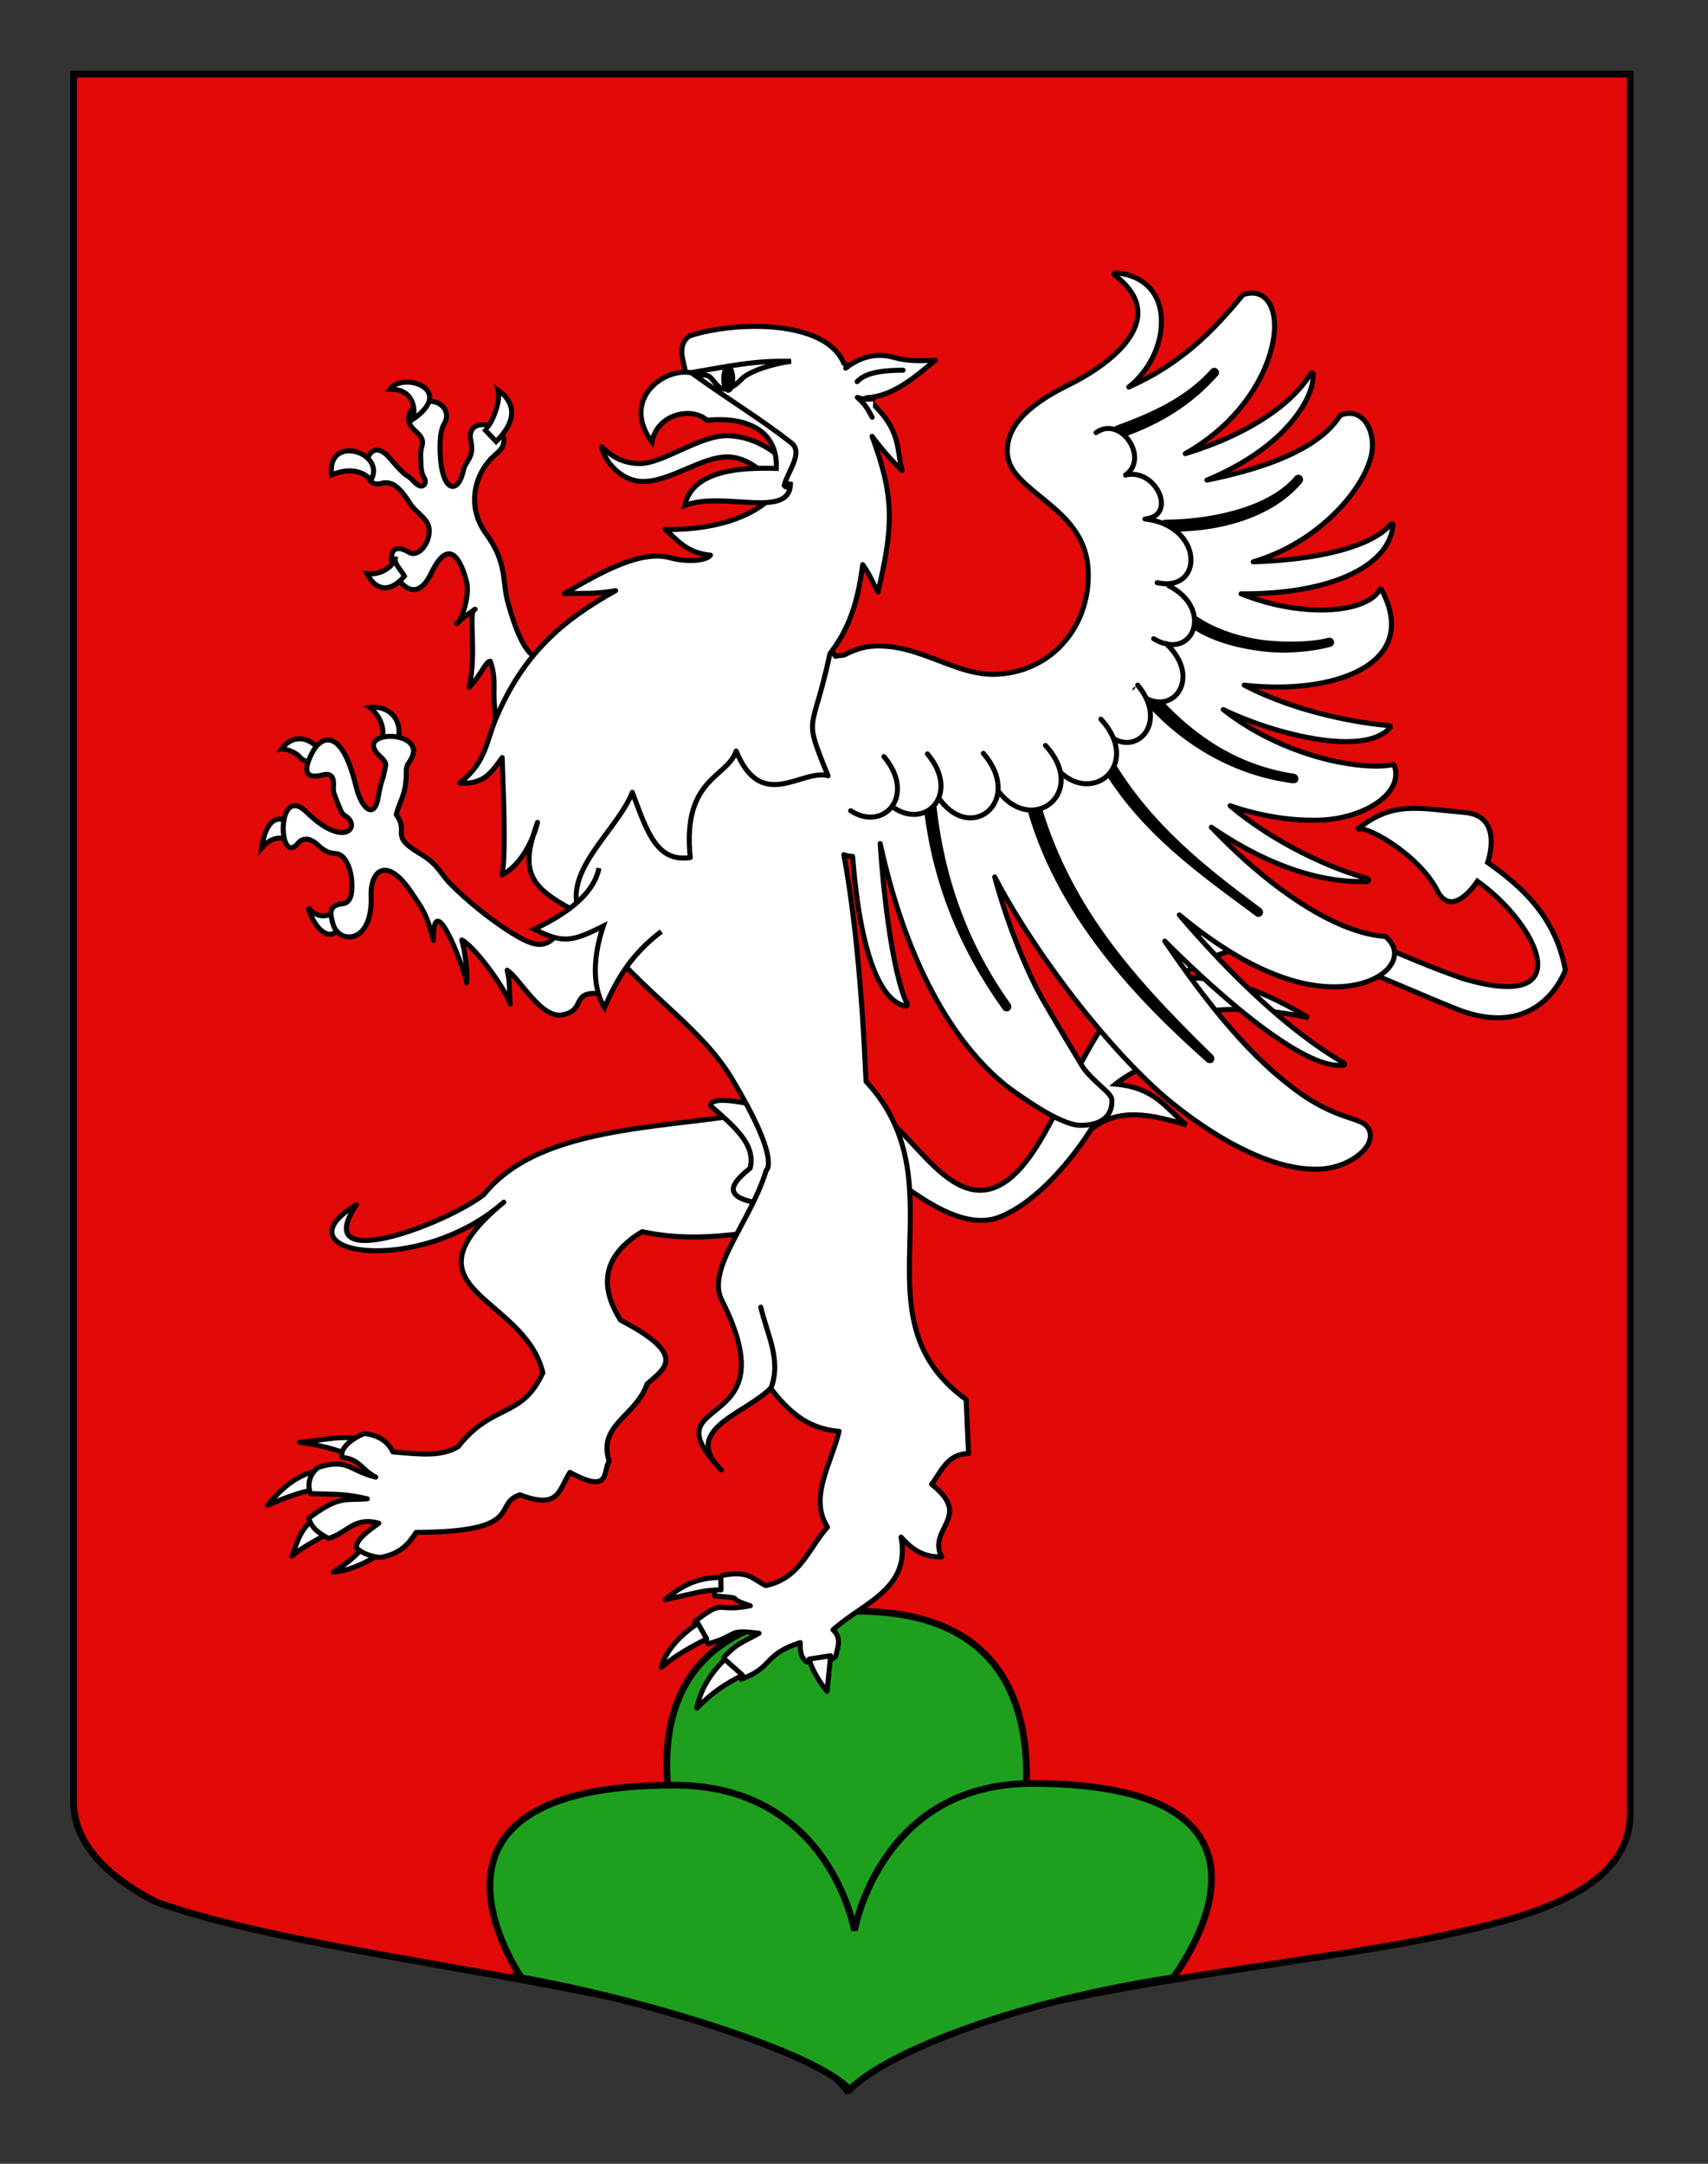 <?xml version="1.0" encoding="utf-8"?>
<!-- Generator: Adobe Illustrator 15.1.0, SVG Export Plug-In . SVG Version: 6.00 Build 0)  -->
<!DOCTYPE svg PUBLIC "-//W3C//DTD SVG 1.1//EN" "http://www.w3.org/Graphics/SVG/1.1/DTD/svg11.dtd">
<svg version="1.1" id="Calque_1" xmlns="http://www.w3.org/2000/svg" xmlns:xlink="http://www.w3.org/1999/xlink" x="0px" y="0px"
	 width="255.118px" height="323.148px" viewBox="0 0 255.118 323.148" enable-background="new 0 0 255.118 323.148"
	 xml:space="preserve">
<rect x="0" y="0" width="255.118" height="323.148" fill="#333333" stroke="none"/>
<path fill="#E20909" stroke="#000000" d="M10.994,11.075c78,0,154.504,0,232.504,0c0,135.583,0,149.083,0,259.75
	c0,12.043-16.654,15.79-28.1,18.25c-24.979,5.369-78.645,9.056-89,23c-11.146-14.777-75-18-103-28c-6-3-12.406-8-12.406-15
	C10.994,245.533,10.994,147.45,10.994,11.075z"/>
<g>
	<path fill="#1EA01E" stroke="#000000" d="M148.708,288.251h-42.654c0,0-24.465-47.621,21.929-47.621
		C167.92,240.63,148.708,288.251,148.708,288.251z"/>
	<path fill="#1EA01E" stroke="#000000" d="M126.896,312.074c-4.949-5.536-30.725-13.464-49.009-16.693
		c0.166,0.154-20.299-28.776,22.81-28.776c23.255,0,26.932,21.716,26.932,21.716s3.776-21.966,26.502-21.966
		c43.457,0,21.068,29.026,21.068,29.026C152.36,298.797,132.834,306.23,126.896,312.074z"/>
</g>
<g id="Griffon">
	<path id="Ant_droit" fill="#FFFFFF" stroke="#000000" stroke-width="0.75" stroke-linecap="round" stroke-linejoin="round" d="
		M82.977,97.22c-3.466,3.659-5.691-2.081-7.133-7.314c-0.855-3.103-0.035-5.793-3.251-10.203c-3.027-4.152-1.722-9.235,1.536-11.919
		c4.256-3.509-4.845-6.749-3.792-1.897c0.533,2.462-0.814,3-1.084,4.244c-0.836,3.846-3.027,3.208-3.431-1.354
		c-0.165-1.855-0.205-4.278,0.541-5.509c1.071-1.767-0.508-3.624-2.669-3.305c-2.153,0.318-3.7,2.548-1.846,4.208
		c2.207,1.976,0.845,2.015,0.993,4.063c0.049,0.676-0.062,2.261,0.488,3.064c0.558,0.813-0.154,2.146-1.571,0.547
		c-0.995-1.12-0.796-0.151-3.418-3.294c-3.95-4.735-5.067,4.665-1.457,3.655c1.782-0.499,2.908,0.705,4.424,3.07
		c0.917,1.43,2.731,2.152,2.807,3.879c0.088,2.019-1.667,4.132-2.988,3.344c-5.947-3.549-0.575,11.103,3.251,3.161
		c2.839-5.892,4.584-1.608,5.327,1.264c0.55,2.127-1.046,6.629-1.536,6.142c1.106-0.867,2.167-1.686,2.8-2.077
		c-1.133,0.14,0.324,6.361-0.902,11.648c1.536-1.41,2.514-3.956,3.16-3.883c0.884,2.304,0.43,4.379,0.596,6.13
		c0.167,1.752,0.353,5.923-0.146,7.957L82.977,97.22z"/>
	<path id="Queue" fill="#FFFFFF" stroke="#000000" stroke-width="0.75" d="M149.314,181.754
		c7.492-2.958,13.655-13.097,13.655-13.097c4.16-3.366,9.162-2.174,14.223-0.652c-2.975-2.372-4.602-5.575-10.588-6.097
		c0,0,2.895-2.381,6.715-3.476c3.821-1.095,7.924,1.309,7.924,1.309c-4.166-3.143-8.112-5.563-11.059-4.7
		c7.246-5.215,16.019-4.956,25.247-3.063c-6.163-3.679-12.52-6.469-19.623-5.835c12.637-9.95,24.781-2.236,41.659,4.51
		c12.67,5.063,16.34-5.774,16.34-5.774c-1.421-7.962-6.616-12.57-11.604-16.068c0,0,2.514-6.962-3.414-7.473
		c-6.87-0.588-10.821-1.829-16.154,2.628c0.63-1.246,9.235,3.483,12.035,9.017c2.256,4.455,6.009-1.379,6.009-1.379
		c9.062,6.453,15.476,19.737-2.088,14.565c-20.155-6.919-29.688-17.366-47.792-0.452c-10.283,9.608-13.497,26.254-20.884,30.942
		c-8.191,5.197-14.374-9.656-19.237-10.148l-1.714,7.851C129.413,170.539,140.789,185.122,149.314,181.754z"/>
	<path id="path3025" fill="#FFFFFF" stroke="#000000" stroke-width="0.75" stroke-linecap="round" d="M54.827,85.685
		c1.359,2.686,3.57,2.778,5.575,0.361c-0.484-0.963-1.679-1.926-1.31-2.891C59.023,84.302,57.155,85.959,54.827,85.685z
		 M49.521,70.921c-0.687-6.149,8.167-3.365,5.915,0.745C53.42,69.628,50.901,70.362,49.521,70.921z M58.235,58.122
		c1.971-2.634,9.949-0.011,3.43,4.514C62.044,61.5,62.063,58.078,58.235,58.122z M72.276,64.015c0.634,0.545,2.677-3.87,2.122-5.757
		c1.482,1.008,3.841,3.608-0.294,7.677L72.276,64.015z M56.812,110.854c1.081-1.948-0.319-4.235-1.579-5.193
		c3.033-0.38,5.171,2.067,4.086,5.283L56.812,110.854z M42.05,111.847c0.453-0.056,2.078,0.391,2.778,1.265
		c0.97,1.214,3.771,0.52,3.837,0.339C47.072,110.19,44.067,109.213,42.05,111.847z M39.081,126.633
		c1.627-1.875,3.181-1.647,4.718-0.959C44.4,122.603,40.117,119.602,39.081,126.633z M45.978,135.505
		c2.017,6.035,5.84,4.658,4.537-0.045C49.904,136.539,47.844,137.771,45.978,135.505z"/>
	<g>
		<path id="path3534" fill="#FFFFFF" stroke="#000000" stroke-width="0.75" stroke-linecap="round" stroke-linejoin="round" d="
			M54.609,230.434c-0.965,1.74-3.213,3.344-4.845,4.365c3.255-0.328,5.99-2.065,7.965-3.36L54.609,230.434z"/>
		<path id="path3532" fill="#FFFFFF" stroke="#000000" stroke-width="0.75" stroke-linecap="round" stroke-linejoin="round" d="
			M46.935,226.835c-2.273,1.597-2.655,4-3.317,5.545c1.907-1.618,3.514-2.17,5.477-3.532L46.935,226.835z"/>
		<path id="path3530" fill="#FFFFFF" stroke="#000000" stroke-width="0.75" stroke-linecap="round" stroke-linejoin="round" d="
			M48.001,219.531c-3.672,0.522-6.155,3.012-8.046,5.27c2.977-1.291,5.589-2.235,8.462-2.589
			C50.329,221.144,47.926,219.799,48.001,219.531z"/>
		<path id="path3528" fill="#FFFFFF" stroke="#000000" stroke-width="0.75" stroke-linecap="round" stroke-linejoin="round" d="
			M54.758,215.128c-3.386-0.981-6.554,0.008-10.014,0.273c3.715,0.446,6.682,1.479,9.471,2.647L54.758,215.128z"/>
	</g>
	<path id="Post_droit" fill="#FFFFFF" stroke="#000000" stroke-width="0.75" stroke-linecap="round" stroke-linejoin="round" d="
		M114.948,165.698c-13.838,3.041-33.906,1.757-42.683,12.701c-5.84,4.537-26.19,12.062-19.024,1.521
		c-12.293,7.362,9.151,10.974,22.006-0.383c-16.027,13.249,2.998,13.804,5.838,25.463c-3.182,6.952-7.492,4.479-12.648,11.045
		c-2.468,1.482-5.285,1.183-9.75,0.792c-0.844-1.798-2.507-2.532-4.251-2.755c-1.738,0.695-3.705,2.114-3.357,3.558
		c2.727,0.325,2.773,1.742,5.049,2.967c-3.983-0.955-4.132-2.894-8.621-1.449c-1.701,1.416-1.459,3.155-1.113,3.912
		c3.907,0.115,5.226,0.012,8.469,0.768c-3.613,0.285-4.132-0.501-8.756,2.899c0.517,1.561,1.399,2.128,2.94,3.016
		c2.868-0.807,3.852-3.316,7.537-2.262c-3.246,2.271-3.123,2.809-3.423,3.563c0.698,0.781,1.845,1.33,3.626,1.554
		c3.143-0.572,4.3-2.14,5.368-3.755c16.603-0.048,11.266-4.256,15.512-5.613c5.899,2.267,5.762-0.731,7.458-3.348
		c6.294,3.425,4.864-0.377,5.876-1.655c-1.805-5.453,3.993-6.709,5.652-11.548c2.51-2.26,6.275-4.217-3.96-9.523
		c-3.406-5.381-2.422-9.809,3.223-13.219c9.819,2.095,17.355-0.6,26.032-0.9L114.948,165.698z"/>
	<path id="Sexe" fill="#FFFFFF" stroke="#000000" stroke-width="0.75" stroke-linecap="round" stroke-linejoin="round" d="
		M106.134,165.136c3.268,2.888,6.854,5.719,5.904,9.332c-3.081,2.491-4.703,4.759,3.563,5.5l2.656-8.266l-6.879-6.965
		C107.563,164.029,106.182,164.311,106.134,165.136z"/>
	<path id="path3704" fill="#FFFFFF" stroke="#000000" stroke-width="0.75" stroke-linecap="round" stroke-linejoin="round" d="
		M166.563,40.744c-0.014,0-0.023,0.004-0.038,0.007c-0.015,0.013-0.025,0.03-0.037,0.047c-0.016,0.012-0.025,0.021-0.038,0.037
		c-0.018,0.025-0.031,0.061-0.037,0.092c0,0.013-0.003,0.024,0,0.038c0.01,0.029,0.032,0.06,0.055,0.083
		c0.012,0.014,0.021,0.026,0.037,0.038c2.062,1.586,3.09,3.188,3.375,4.727c0.286,1.54-0.171,3.035-1.094,4.479
		c-1.847,2.887-5.637,5.459-9.146,7.184c-2.544,1.25-4.895,2.677-6.591,4.354c-1.693,1.681-2.719,3.627-2.575,5.899
		c0.094,1.487,0.869,2.712,1.983,3.861c1.115,1.15,2.558,2.26,3.998,3.451c2.884,2.384,5.774,5.19,6.066,9.883
		c0.506,8.07-4.938,15.234-13.438,15.766c-3.156,0.197-6.059-0.952-9.061-2.097c-3.005-1.146-6.11-2.313-9.656-2.089
		c-1.544,0.096-3.074,0.683-4.317,1.344c-0.444,0.021-0.863,0.08-1.262,0.16c-18.828-28.159-51.683,43.065-44.395,27.388
		c0.717-2.595,1.028-2.615,0,0c-1.664,5.854,0.294,8.032,7.008,11.433c6.881,10.489,16.723,15.666,21.825,24.12
		c7.546,12.509,5.214,13.852,5.214,13.852c-2.354,7.794-9.014,14.674-6.622,19.398c10.175,20.102-10.297,13.863-0.867,24.473
		c-4.399-5.416,4.633-7.732,8.142-11.337c2.503,3.145,5.234,6.036,10.239,6.425c-1.168,4.833-4.543,9.876-1.733,14.315
		c-2.824,3.126-4.045,7.645-9.229,8.727c-2.148-1.087-2.399-2.195-6.333-1.559c-2.078,1.067-1.201,2.217-1.292,3.088
		c5.18,0.467,1.067,0.115,5.33,1.481c-5.357,1.05-3.689-1.2-8.271,2.349c-0.226,1.335,1.624,2.366,1.924,3.338
		c4.835-1.316,2.655-2.222,7.646-1.574c-2.597,1.443-3.239,1.461-5.237,3.55c-0.386,1.887,2.387,2.214,2.569,3.314
		c4.885-1.81,3.225-3.675,8.833-5.474c-0.008,1.053-0.04,2.11,0.912,2.874c1.528,0.215,2.953,0.265,4.357-0.777
		c0.316-1.378,0.974-2.792-0.387-4.005c4.37-3.983,11.69-6.074,10.164-13.845c1.479,1.637,3.158,3.029,6.059,2.95
		c-2.146-4.346,4.755-5.925-1.497-10.832c1.473-1.951,2.359-4.565,5.526-4.599l-0.372-8.076
		c-17.032-12.297-0.451-31.906-14.946-47.509c-0.636-14.297-1.711-25.115-3.313-33.859c0.43,0.169,0.867,0.26,1.308,0.258
		c0.267,3.285,0.652,6.963,1.36,10.476c0.598,2.969,1.391,5.739,2.446,7.867c1.06,2.13,2.406,3.668,4.114,4.022
		c0.014,0.001,0.032-0.005,0.048-0.008c0.012,0.001,0.024,0.003,0.036,0c0.017-0.013,0.027-0.027,0.038-0.047
		c0.014,0.001,0.032,0.004,0.047,0c0.016-0.012,0.026-0.027,0.037-0.045c0.02-0.024,0.033-0.052,0.038-0.084
		c0-0.014-0.005-0.023-0.008-0.037c0.001-0.013,0.003-0.032,0-0.046c0.001-0.014,0.003-0.025,0-0.038
		c-1.116-2.241-2.109-6.914-2.836-12.088c-0.551-3.941-0.967-8.188-1.2-11.889c4.527,20.767,12.928,32.078,20.07,37.097
		c2.366,1.664,4.363,2.941,6.05,3.778c1.686,0.835,3.035,1.271,4.029,1.208c1.728-0.028,2.88-0.508,3.581-1.225
		c0.702-0.715,0.933-1.668,0.873-2.593c-0.02-0.342-0.27-0.665-0.607-1.04c-0.339-0.373-0.8-0.762-1.278-1.208
		c-0.955-0.893-2.013-1.904-2.546-2.79c-1.363-2.271-4.503-7.459-6.036-10.18c-2.284-4.052-5.149-11.099-7.032-18.053
		c2.254,4.333,5.274,9.105,8.636,13.796c5.725,7.98,12.452,15.655,18.176,20.221c7.271,5.799,15.481,10.007,21.962,9.601
		c1.979-0.123,3.82-0.83,5.169-1.778c1.352-0.948,2.235-2.133,2.159-3.338c-0.045-0.721-0.379-1.242-0.89-1.604
		c-0.509-0.36-1.176-0.57-2.053-0.866c-1.751-0.592-4.246-1.434-7.411-3.656c-7.165-5.034-13.593-12.861-20.342-22.792
		c2.451,2.443,4.954,4.819,7.428,7.017c3.863,3.433,7.646,6.42,10.962,8.499c3.258,2.046,6.04,3.194,8.128,3.026
		c0.035-0.005,0.092,0.033,0.128,0.028c0.014,0.001,0.025,0.003,0.038,0c0.031-0.009,0.062-0.022,0.084-0.046
		c0.016-0.012,0.026-0.027,0.037-0.045c0-0.014-0.006-0.024-0.008-0.038c0.016-0.013,0.036-0.028,0.047-0.046
		c0-0.014-0.006-0.024-0.009-0.037c0.001-0.014,0.003-0.033,0-0.047c-0.01-0.03-0.024-0.054-0.045-0.075
		c-0.014-0.016-0.03-0.035-0.046-0.046c-8.683-5.017-17.609-13.918-24.576-22.106c7.522,6.248,16.267,11.202,24.233,10.704
		c3.315-0.209,5.77-1.322,7.017-2.769c0.623-0.722,0.941-1.528,0.898-2.341c-0.047-0.813-0.478-1.605-1.271-2.289
		c0-0.013,0.002-0.033,0-0.047c-0.024-0.018-0.054-0.031-0.085-0.037c-6.416-0.454-14.074-5.289-20.781-11.25
		c-1.832-1.625-3.571-3.35-5.224-5.07c6.595,4.539,14.907,8.393,23.246,8.103c0.014,0,0.023-0.008,0.039-0.008
		c0.013,0,0.03,0.001,0.045,0c0.016-0.014,0.027-0.027,0.037-0.045c0.014,0,0.023,0.002,0.039,0
		c0.015-0.013,0.026-0.028,0.036-0.046c0.02-0.025,0.033-0.053,0.039-0.084c0-0.014,0.001-0.025,0-0.038
		c0-0.015-0.006-0.032-0.008-0.046c-0.014-0.016-0.022-0.027-0.038-0.038c0-0.014-0.006-0.025-0.008-0.038
		c-0.014-0.016-0.03-0.036-0.046-0.046c-0.015-0.015-0.021-0.027-0.037-0.038c-5.526-1.514-13.95-5.31-20.548-10.887
		c4.516,1.562,9.354,2.316,13.555,2.144c3.339-0.138,6.435-1.167,8.521-2.652c1.042-0.744,1.843-1.614,2.287-2.555
		c0.445-0.942,0.53-1.949,0.153-2.966c0-0.015,0.002-0.024,0-0.038c-0.014-0.016-0.029-0.027-0.046-0.037
		c-0.025-0.021-0.062-0.034-0.091-0.039c-0.016-0.001-0.025-0.002-0.039,0c-0.014-0.001-0.023,0.005-0.037,0.008
		c-2.339,0.53-7.705,0.182-13.713-1.932c-3.788-1.329-7.842-3.35-11.615-6.294c2.702,1.292,5.818,2.458,8.931,3.308
		c3.354,0.914,6.697,1.502,9.533,1.482c2.837-0.021,5.143-0.62,6.432-2.068c0.015-0.013,0.026-0.028,0.038-0.047
		c0.015-0.012,0.033-0.02,0.046-0.037c0-0.014-0.008-0.031-0.009-0.047c0-0.012,0.001-0.022,0-0.038c0-0.013,0.001-0.031,0-0.045
		c-0.014-0.015-0.03-0.026-0.047-0.038c-0.014-0.014-0.028-0.026-0.045-0.038c-0.014-0.015-0.029-0.025-0.045-0.037
		c-0.014-0.001-0.024-0.004-0.038,0c-3.783-0.295-13.417-1.729-21.658-6.044c4.805,0.548,9.686,0.307,13.622-0.807
		c3.343-0.945,6.016-2.496,7.39-4.743c1.373-2.248,1.4-5.174-0.502-8.697c0-0.015,0.001-0.032,0-0.046
		c-0.014-0.017-0.028-0.027-0.047-0.037c-0.014-0.001-0.022,0.004-0.036,0.006c-0.025-0.019-0.061-0.032-0.092-0.036
		c-0.03,0.008-0.054,0.023-0.076,0.045c-0.016,0.012-0.026,0.029-0.038,0.046c-0.014,0.012-0.025,0.027-0.037,0.045
		c-0.516,1.035-1.836,1.86-3.678,2.387c-1.845,0.526-4.206,0.732-6.866,0.555c-3.131-0.208-6.646-0.967-10.116-2.357
		c5.888,0.046,10.793-0.75,14.534-2.121c4.902-1.799,7.802-4.631,8.15-7.992c0.003-0.044,0.025-0.076,0.029-0.122
		c0-0.012,0.002-0.03,0-0.046c0-0.013-0.006-0.023-0.008-0.038c-0.012-0.028-0.023-0.06-0.046-0.083
		c-0.014-0.016-0.03-0.026-0.046-0.039c-0.014,0-0.024-0.001-0.038,0c-0.014,0-0.032,0.007-0.046,0.009
		c-0.013,0-0.023-0.002-0.037,0c-0.014,0-0.024-0.002-0.038,0c-0.014,0-0.031,0.006-0.046,0.007
		c-0.015,0.013-0.026,0.028-0.038,0.046c-2.22,2.605-7.332,4.168-12.74,4.949c-2.632,0.38-5.346,0.582-7.814,0.654
		c3.211-0.943,6.121-2.434,8.628-4.234c4.785-3.435,8.057-7.897,8.973-11.495c0.428-1.689,0.196-3.529-0.594-4.827
		c-0.395-0.65-0.955-1.185-1.635-1.437c-0.679-0.253-1.467-0.25-2.357,0.106c0,0.014-0.002,0.032,0,0.045
		c-0.013,0-0.023-0.003-0.037,0c-0.015,0.013-0.036,0.03-0.046,0.047c-1.942,3.107-5.943,5.465-10.894,7.205
		c-2.749,0.967-5.8,1.744-8.945,2.387c5.504-2.308,9.299-5.082,11.774-7.716c3.122-3.323,4.172-6.342,4.075-7.982
		c-0.003-0.032,0.032-0.099,0.031-0.129c0-0.014,0.001-0.032,0-0.045c-0.014-0.017-0.029-0.027-0.046-0.039
		c-0.01-0.03-0.024-0.054-0.047-0.076c-0.014,0-0.031-0.001-0.046,0c-0.014,0-0.024-0.001-0.039,0c-0.012,0-0.029,0.005-0.045,0.008
		c-0.014,0-0.023-0.002-0.037,0c-0.014,0-0.024-0.002-0.039,0c-0.015,0.012-0.034,0.028-0.045,0.045
		c-0.015,0.012-0.026,0.029-0.038,0.045c-3.235,5.213-10.476,9.447-18.738,11.936c6.637-3.761,10.496-9.022,12.231-13.646
		c1.158-3.086,1.387-5.898,0.761-7.822c-0.313-0.961-0.862-1.722-1.589-2.144c-0.73-0.421-1.621-0.481-2.669-0.167
		c-0.015,0-0.033,0.005-0.046,0.008c-0.03,0.009-0.053,0.024-0.076,0.045c-4.372,5.336-9.203,10.305-17.051,13.782
		c2.696-2.131,4.401-5.32,4.789-8.399c0.269-2.119-0.05-4.152-1.148-5.748c-1.083-1.574-2.908-2.661-5.495-2.903
		c-0.035-0.003-0.057-0.028-0.092-0.031c-0.014,0-0.023-0.001-0.037,0C166.595,40.743,166.578,40.741,166.563,40.744z
		 M106.988,218.725c0.222,0.268,0.479,0.537,0.768,0.82C107.479,219.257,107.227,218.99,106.988,218.725z"/>
	<g>
		<path id="path3536" fill="#FFFFFF" stroke="#000000" stroke-width="0.75" stroke-linecap="round" stroke-linejoin="round" d="
			M107.661,235.581c-3.513,0.021-5.801,1.189-8.307,3.322c4-0.822,5.579-1.477,8.341-1.458L107.661,235.581z"/>
		<path id="path3538" fill="#FFFFFF" stroke="#000000" stroke-width="0.75" stroke-linecap="round" stroke-linejoin="round" d="
			M104.247,242.44c-2.238,1.48-4.76,3.83-5.481,6.575c2.26-1.911,4.64-3.139,6.784-4.265L104.247,242.44z"/>
		<path id="path3540" fill="#FFFFFF" stroke="#000000" stroke-width="0.75" stroke-linecap="round" stroke-linejoin="round" d="
			M108.267,247.825c-2.148,2.044-3.69,4.603-4.187,7.282c2.253-2.319,4.283-3.651,6.836-4.918L108.267,247.825z"/>
		<path id="path3542" fill="#FFFFFF" stroke="#000000" stroke-width="0.75" stroke-linecap="round" stroke-linejoin="round" d="
			M120.87,247.774c0.324,1.44,1.542,3.452,2.665,4.813l0.533-5.31L120.87,247.774z"/>
	</g>
	<path id="path3518" fill="#FFFFFF" stroke="#000000" stroke-width="0.75" stroke-linecap="round" stroke-linejoin="round" d="
		M115.139,207.368c1.637-4.262-0.596-8.144-1.503-12.155"/>
	<g id="g3612" transform="translate(19.978,-159.44)">
		<path id="path3614" stroke="#000000" stroke-width="0.75" stroke-linecap="round" stroke-linejoin="round" d="M161.42,214.738
			c0.084,0.009,0.16,0.048,0.216,0.111c0.019,0.024,0.035,0.051,0.046,0.081c0.032,0.049,0.049,0.106,0.054,0.163
			c-0.005,0.045-0.016,0.087-0.034,0.126c-0.021,0.035-0.048,0.064-0.078,0.087c-3.816,4.286-8.233,7.021-13.733,9.005l-1.057-0.932
			c5.452-1.966,10.598-4.334,14.307-8.5c0.011-0.016,0.024-0.03,0.037-0.044c0.024-0.02,0.052-0.035,0.081-0.046
			C161.306,214.759,161.362,214.741,161.42,214.738z M173.972,230.7c0.084,0.009,0.16,0.049,0.216,0.111
			c0.021,0.024,0.035,0.052,0.047,0.081c0.024,0.037,0.041,0.078,0.05,0.122c0.013,0.088-0.012,0.181-0.067,0.252
			c-3.663,4.417-10.453,7.137-18.956,7.213l-1.272-1.043c8.373-0.075,16.244-2.424,19.703-6.594
			c0.013-0.015,0.024-0.029,0.038-0.044c0.023-0.019,0.052-0.034,0.081-0.045C173.858,230.72,173.915,230.703,173.972,230.7z
			 M158.719,251.895c2.97,2.008,7.144,3.264,10.862,3.6c3.722,0.335,7.147,0.056,8.909-0.432c0.04-0.011,0.083-0.013,0.124-0.009
			c0.077-0.002,0.151,0.022,0.213,0.07c0.063,0.064,0.101,0.151,0.099,0.243c-0.004,0.044-0.016,0.088-0.034,0.126
			c-0.046,0.096-0.135,0.163-0.237,0.182c-1.902,0.527-5.472,1.088-9.263,0.747c-3.793-0.342-8.164-1.467-10.848-3.31
			L158.719,251.895z M151.791,264.047l1.373,0.039c5.16,5.611,11.637,10.01,20.156,11.291c0.017,0.012,0.03,0.024,0.044,0.039
			c0.03,0.008,0.061,0.021,0.085,0.037c0.018,0.011,0.031,0.024,0.046,0.039c0.054,0.055,0.087,0.125,0.095,0.202
			c0.015,0.09-0.011,0.183-0.066,0.253c-0.023,0.02-0.051,0.035-0.08,0.047c-0.036,0.024-0.078,0.041-0.121,0.049
			c-0.04,0.011-0.085,0.014-0.125,0.008c-8.805-1.131-16.17-5.681-21.41-11.377L151.791,264.047z M146.005,273.22
			c5.767,9.65,13.828,15.987,22.167,22.177c0.017,0.011,0.03,0.024,0.044,0.039c0.065,0.064,0.102,0.151,0.1,0.244
			c-0.004,0.043-0.014,0.086-0.034,0.125c-0.009,0.03-0.021,0.059-0.036,0.086c-0.055,0.055-0.127,0.089-0.201,0.096
			c-0.055,0.019-0.11,0.021-0.165,0.011c-0.035-0.021-0.065-0.047-0.089-0.077c-8.34-6.189-17.018-12.226-22.864-22.009
			L146.005,273.22z M119.43,278.915c1.148,11.856,4.979,21.943,11.23,30.674c0.002,0.015,0.004,0.026,0.004,0.042
			c0.03,0.049,0.047,0.105,0.052,0.164c-0.005,0.044-0.015,0.086-0.035,0.126c-0.027,0.076-0.084,0.138-0.154,0.176
			c-0.055,0.019-0.11,0.021-0.165,0.012c-0.045-0.004-0.089-0.016-0.127-0.033c-0.03-0.01-0.06-0.021-0.085-0.037
			c-0.022-0.023-0.036-0.05-0.048-0.078c-6.313-8.817-10.668-18.958-11.826-30.929L119.43,278.915z M134.836,278.699
			c4.448,15.831,13.525,26.315,26.104,38.595c0.066,0.063,0.102,0.152,0.1,0.243c-0.002,0.044-0.014,0.088-0.033,0.128
			c-0.009,0.03-0.021,0.059-0.037,0.085c-0.032,0.039-0.072,0.069-0.118,0.09c-0.041,0.013-0.083,0.014-0.124,0.009
			c-0.076,0.002-0.152-0.022-0.212-0.069c-0.016-0.013-0.029-0.026-0.045-0.038c-9.978-8.884-22.67-21.74-26.989-38.79
			L134.836,278.699z"/>
		<path id="path3616" fill="#FFFFFF" stroke="#000000" stroke-width="0.75" stroke-linecap="round" stroke-linejoin="round" d="
			M154.603,246.921c6.874,3.536,3.556,11.425-2.263,7.911"/>
		<path id="path3618" fill="#FFFFFF" stroke="#000000" stroke-width="0.75" stroke-linecap="round" stroke-linejoin="round" d="
			M154.186,255.548c5.927,5.478,0.229,12.003-4.628,6.868"/>
		<path id="path3620" fill="#FFFFFF" stroke="#000000" stroke-width="0.75" stroke-linecap="round" stroke-linejoin="round" d="
			M149.957,261.761c5.163,6.204-1.336,11.931-5.485,6.207"/>
		<path id="path3622" fill="#FFFFFF" stroke="#000000" stroke-width="0.75" stroke-linecap="round" stroke-linejoin="round" d="
			M144.461,266.847c6.387,6.94-1.758,13.434-6.883,7.025"/>
		<path id="path3624" fill="#FFFFFF" stroke="#000000" stroke-width="0.75" stroke-linecap="round" stroke-linejoin="round" d="
			M151.065,236.944c8.854,1.029,8.758,11.074,1.804,9.514"/>
		<path id="path3626" fill="#FFFFFF" stroke="#000000" stroke-width="0.75" stroke-linecap="round" stroke-linejoin="round" d="
			M151.065,236.944c4.834-0.426,1.731-7.61-2.91-6.571"/>
		<path id="path3628" fill="#FFFFFF" stroke="#000000" stroke-width="0.75" stroke-linecap="round" stroke-linejoin="round" d="
			M143.736,224.059c3.626-2.65,8.022,3.767,4.419,6.312"/>
		<path id="path3630" fill="#FFFFFF" stroke="#000000" stroke-width="0.75" stroke-linecap="round" stroke-linejoin="round" d="
			M136.183,270.774c6.386,6.941-1.757,13.435-6.884,7.026"/>
		<path id="path3632" fill="#FFFFFF" stroke="#000000" stroke-width="0.75" stroke-linecap="round" stroke-linejoin="round" d="
			M126.899,271.949c6.009,6.962-1.596,13.422-6.425,6.996"/>
		<path id="path3634" fill="#FFFFFF" stroke="#000000" stroke-width="0.75" stroke-linecap="round" stroke-linejoin="round" d="
			M118.549,272.028c5.146,6.132-0.543,11.767-5.601,7.615"/>
		<path id="path3636" fill="#FFFFFF" stroke="#000000" stroke-width="0.75" stroke-linecap="round" stroke-linejoin="round" d="
			M112.053,272.433c4.933,5.878-0.091,11.3-4.972,8.081"/>
	</g>
	<path id="Ant_gauche" fill="#FFFFFF" stroke="#000000" stroke-width="0.75" stroke-linecap="round" stroke-linejoin="round" d="
		M84.783,137.582c-2.618,3.67-3.722,4.428-7.495,2.257c-3.767-2.168-7.903-5.69-10.021-7.856c-1.688-1.723-1.701-2.828-4.696-4.604
		c-4.467-2.651-1.395-3.102-3.386-5.688c0.4-1.861,1.52-2.977,1.489-6.231c-0.013-1.38,0.319-1.249,0.813-2.257
		c2.111-4.317-8.786-4.181-4.832-0.361c1.269,1.224,1.002,1.149,0.723,2.574c-0.285,1.457-0.393,0.774-0.901,3.732
		c-0.554,3.23-2.471,1.726-3.297-1.701c-2.189-9.076-5.311-7.494-6.568-4.999c-0.906,1.8-1.693,4.119,1.601,3.284
		c1.605-0.408,1.683,0.837,1.581,1.94c-0.058,0.626,0.267,1.295,0.599,2.128c0.302,0.759,0.587,1.699,1.049,1.959
		c2.681,1.507,0.105,5.171-5.621-0.451c-4.598-4.517-4.311,8.261-1.309,4.626c0.505-0.61,1.49-1.105,2.979,0.271
		c1.067,0.986,1.716,1.2,2.618,1.265c1.675,0.119,2.354,2.685,2.439,4.198c0.11,2.011-0.238,3.164-1.356,3.295
		c-2.072,0.246-1.949,1.342-1.444,3.071c0.866,2.974,5.951,3.06,5.689-4.245c-0.138-3.827,2.363-6.015,6.05-0.451
		c1.564,2.361,2.25,3.031,3.25,7.133c-0.128-9.036,5.191,5.929,4.966,6.32c0.186-1.248-0.163-4.306-0.723-6.41
		c1.632,0.773,6.198,6.662,7.224,9.571c-0.203-2.21,0.05-2.899-0.451-5.057c1.986,1.355,5.019,7.157,8.126,6.683
		c3.92-0.598,1.016-3.951,6.412-3.069C96.199,136.606,94.195,130.275,84.783,137.582z"/>
	<g id="Tete" transform="translate(-3.25,29.63)">
		<path id="path6739" fill="#FFFFFF" stroke="#000000" stroke-width="0.75" stroke-linecap="round" stroke-linejoin="round" d="
			M127.22,67.97c2.715-3.483,4.128-7.337,4.888-13.279c1.318,1.928,1.355,2.447,2.295,4.09c2.216-9.649,2.562-13.96-0.897-23.247
			c0.958,1.264,1.834,2.337,2.768,3.359c0.539,0.59,1.095,1.16,1.704,1.749c-0.872-3.428-0.029-6.302-5.36-10.855
			c4.138-0.265,7.188-3.052,10.339-5.618c-2.268,0.091-3.993,0.195-6.316-0.449c-3.15-0.872-5.592,0.488-7.079,1.634
			c-0.001-0.003-0.004-0.005-0.007-0.007c0.299-0.248,0.501-0.403,0.501-0.403c-0.251-0.095-0.508-0.193-0.76-0.289
			c-1.706-4.159-7.653-5.573-13.456-5.542c-3.655,0.021-7.248,0.618-9.684,1.459c-2.069,1.719-0.499,3.97-0.464,6.142
			c3.465,2.067,9.791,7.329,13.273,9.365l-0.213,5.458l0.054,1.596c0.323-0.012,0.635-0.031,0.951-0.054
			c-2.344,3.694-8.357,6.471-17.149,6.371c1.783,1.461,3.083,3.478,6.765,3.831c-0.587,0.801-3.321,1.126-6.073,0.381
			c-4.324-1.172-10.208,2.098-15.758,5.366c2.494-0.089,4.708,0.101,7.663-0.448c-8.056,4.457-13.845,9.539-17.879,19.096
			c-1.442,3.419-1.479,6.602-5.427,9.639c3.55,0.223,4.678-1.461,6.363-3.809c0.086,3.345,0.641,14.325-0.024,17.536
			c2.215-1.184,3.724-3.579,4.592-5.686c0.191-0.671,0.423-1.391,0.708-2.167c-0.15,0.628-0.383,1.379-0.708,2.167
			c-1.664,5.854,0.295,8.033,7.008,11.434c-2.688-6.311,5.686-12.453,7.857-18.093c2.146,5.666,3.565,10.519,8.657,9.742
			c-1.235-11.896,5.574-11.894,6.853-15.914c3.792,9.275,9.764,2.63,13.724,3.696C123.098,76.806,124.612,80.291,127.22,67.97z"/>
		<path id="Langue" fill="#FFFFFF" stroke="#000000" stroke-width="0.75" stroke-linecap="round" stroke-linejoin="round" d="
			M93.127,37.106c1.271,1.213,2.782,2.38,5.459,2.496c3.613,0.155,9.22-4.345,13.519-4.159c3.569,0.153,6.298,1.972,8.078,3.553
			l-0.758,4.423c-1.071-1.369-3.69-4.651-7.317-4.807c-3.984-0.172-8.851,3.835-13.028,3.655
			C95.727,42.123,93.372,38.868,93.127,37.106z"/>
		<path id="Bec" fill="#FFFFFF" stroke="#000000" stroke-width="0.75" d="M106.513,26.049c-3.984-0.853-10.61,3.918-5.891,10.321
			c0.85-4.352,6.137-5.235,8.232-3.224c4.562-0.518,10.616,0.666,10.353,7.185c-4.789-0.157-12.507,0.079-13.675,5.532
			c5.769-2.262,15.996,2.256,15.786-3.486c-0.45,1.042-0.703,0.77-0.933,0.483c0.486-2.041,2.94-4.898,1.049-6.359
			C116.289,32.526,113.486,31.021,106.513,26.049z"/>
		<path id="Oeil" fill="#FFFFFF" stroke="#000000" stroke-width="0.75" d="M106.586,26.005c5.192-0.875,9.449-1.848,14.82-1.667
			c-2.119,0.241-6.204,1.316-7.508,2.762c-0.794,0.881-2.101,1.744-3.032,1.208c-0.69-0.399-1.181-1.459-1.798-1.778
			C108.451,26.211,107.711,26.632,106.586,26.005L106.586,26.005z"/>
		<ellipse stroke="#000000" stroke-width="0.75" cx="112.023" cy="26.952" rx="0.67" ry="1.703"/>
		<path id="path3096" fill="#FFFFFF" stroke="#000000" stroke-width="0.75" stroke-linecap="round" stroke-linejoin="round" d="
			M131.274,27.365c0.914-0.962,2.578-1.706,6.873-1.703"/>
		<path id="path3098" fill="#FFFFFF" stroke="#000000" stroke-width="0.75" stroke-linecap="round" stroke-linejoin="round" d="
			M133.525,32.686c-0.567-1.006-0.852-1.762-2.216-2.968c1.33,0.448,1.751,0.219,2.398,0.233"/>
	</g>
	<path id="path3015" fill="#FFFFFF" stroke="#000000" stroke-width="0.75" d="M89.47,129.652c-0.636,3.15-3.492,6.207-9.663,9.119
		c4.261,2.135,5.582,1.916,10.302-0.465c-1.776,5.314-1.429,9.507,0.181,12.188c1.919-4.451,4.103-8.035,8.487-11.377"/>
</g>
</svg>
